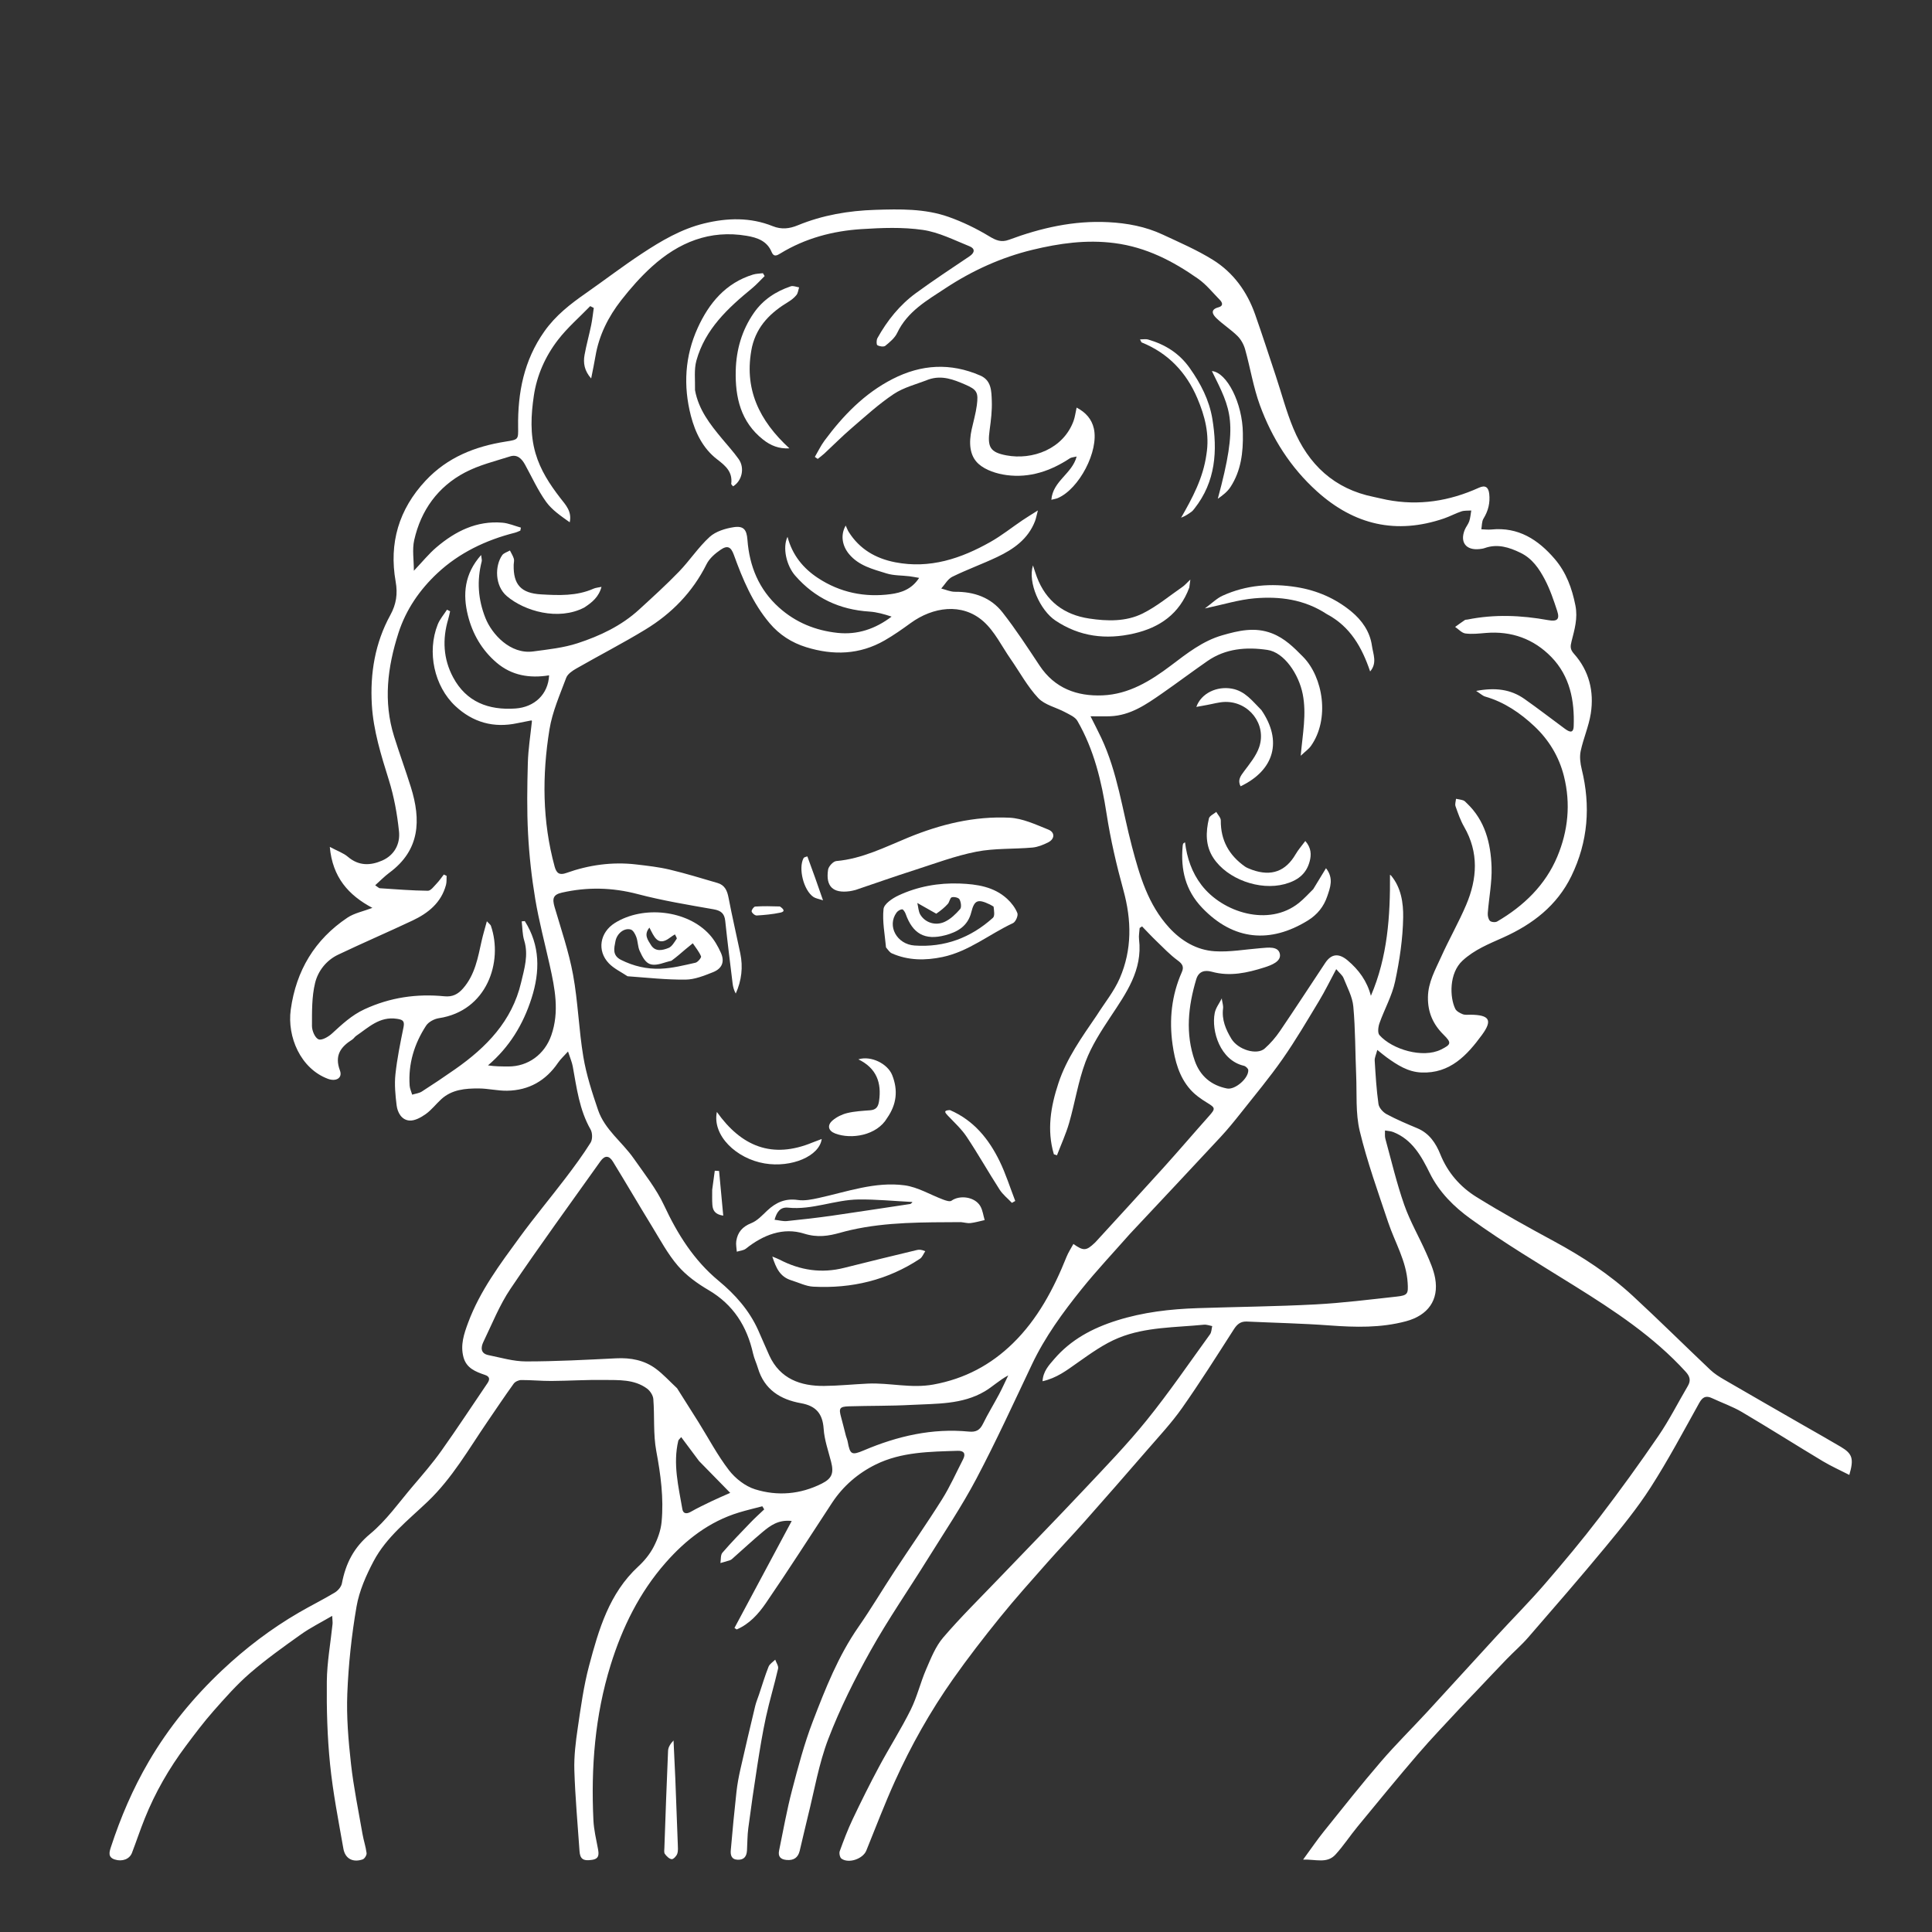 <svg width="1080" height="1080" viewBox="0 0 1080 1080" fill="none" xmlns="http://www.w3.org/2000/svg">
<rect x="0" y="0" width="1080" height="1080" fill="#333333" stroke="none"/>
<g clip-path="url(#clip0_2_2)">
<path d="M631.671 689.701C622.433 700.184 613.074 710.11 604.557 720.712C594.056 733.785 584.168 747.337 576.908 762.627C566.712 784.097 556.828 805.746 545.729 826.747C537.594 842.14 527.808 856.667 518.6 871.483C507.994 888.55 496.516 905.119 486.715 922.631C477.808 938.546 469.571 955.024 463.043 972.024C457.67 986.013 455.199 1001.12 451.514 1015.75C449.934 1022.02 448.579 1028.35 447.038 1034.63C446.11 1038.42 443.732 1040.09 439.708 1039.73C436.24 1039.42 434.844 1037.74 435.518 1034.47C437.831 1023.26 439.826 1011.96 442.719 1000.89C446.121 987.881 449.567 974.786 454.375 962.257C461.387 943.987 468.579 925.713 479.909 909.429C486.921 899.35 493.191 888.757 499.936 878.489C508.782 865.022 518.019 851.805 526.591 838.169C531.071 831.044 534.515 823.264 538.371 815.751C540.002 812.573 538.791 810.903 535.355 811.013C519.742 811.511 503.899 811.604 489.557 818.658C479.681 823.515 471.279 830.717 465.104 840.112C452.804 858.826 440.765 877.72 428.1 896.184C423.972 902.202 418.878 907.872 411.813 910.873C411.398 910.594 410.983 910.316 410.568 910.037C421.073 890.408 431.577 870.779 442.572 850.235C435.089 849.39 430.524 852.856 426.178 856.5C420.725 861.072 415.5 865.916 410.167 870.631C409.544 871.181 408.927 871.855 408.182 872.127C406.4 872.777 404.543 873.222 402.715 873.75C403.051 871.792 402.725 869.264 403.836 867.976C408.896 862.106 414.32 856.547 419.696 850.956C422.096 848.459 424.691 846.15 427.197 843.756C426.846 843.176 426.496 842.595 426.146 842.014C421.786 843.167 417.386 844.185 413.075 845.497C396.45 850.553 383.283 860.81 372.031 873.63C357.423 890.274 347.861 909.755 341.341 930.762C332.56 959.052 330.308 988.129 331.726 1017.55C331.981 1022.84 333.254 1028.08 334.225 1033.31C334.792 1036.37 335.141 1039.04 331.004 1039.66C326.023 1040.41 324.26 1039.24 323.955 1034.77C322.929 1019.72 321.531 1004.69 321.066 989.62C320.822 981.717 321.821 973.705 322.98 965.849C324.697 954.209 326.287 942.459 329.308 931.123C334.704 910.88 340.533 890.663 356.823 875.651C360.197 872.542 363.275 868.766 365.38 864.721C367.609 860.435 369.382 855.543 369.834 850.772C371.093 837.471 369.336 824.366 366.872 811.191C365.1 801.714 365.97 791.763 365.214 782.058C365.053 779.993 363.399 777.472 361.668 776.204C354.494 770.95 345.89 771.511 337.637 771.398C327.843 771.263 318.041 771.898 308.24 771.963C302.615 772.001 296.985 771.421 291.359 771.451C289.925 771.458 287.971 772.349 287.154 773.482C282.107 780.481 277.313 787.662 272.441 794.787C261.98 810.083 252.833 826.247 239.178 839.3C228.31 849.688 216.035 859.139 208.849 872.714C204.639 880.667 200.821 889.326 199.302 898.096C196.531 914.092 194.807 930.375 194.152 946.598C193.626 959.656 194.748 972.868 196.194 985.894C197.656 999.071 200.369 1012.11 202.635 1025.19C203.258 1028.79 204.475 1032.29 204.924 1035.9C205.062 1037 203.804 1039.05 202.754 1039.41C197.298 1041.29 192.946 1039.05 191.958 1033.43C189.203 1017.74 186.108 1002.07 184.511 986.255C182.959 970.901 182.525 955.369 182.693 939.927C182.809 929.208 184.787 918.509 185.897 907.797C185.995 906.852 185.824 905.878 185.699 903.274C179.308 907.025 173.46 909.918 168.211 913.654C158.492 920.571 148.736 927.533 139.73 935.326C132.366 941.699 125.839 949.103 119.374 956.432C113.895 962.642 108.9 969.297 103.931 975.935C94.523 988.503 86.735 1002.03 80.885 1016.62C78.35 1022.93 76.203 1029.41 73.766 1035.77C72.422 1039.27 68.332 1040.82 64.143 1039.47C60.181 1038.2 61.12 1035.22 62.015 1032.49C67.453 1015.86 74.278 999.911 83.143 984.735C94.315 965.613 108.155 948.772 124.186 933.66C137.274 921.322 151.536 910.471 167.106 901.423C173.718 897.581 180.594 894.189 187.145 890.251C188.905 889.193 190.757 887.045 191.125 885.122C193.246 874.026 197.735 865.059 206.93 857.439C216.006 849.917 223.015 839.87 230.761 830.785C236.24 824.357 241.792 817.941 246.678 811.07C255.531 798.622 263.905 785.833 272.497 773.199C273.951 771.062 273.771 769.491 271.145 768.601C265.854 766.807 260.701 764.824 259.069 758.629C257.275 751.817 259.347 745.673 261.724 739.287C268.321 721.566 279.511 706.689 290.467 691.689C298.68 680.443 307.625 669.733 316.07 658.652C320.997 652.188 325.836 645.623 330.149 638.749C331.28 636.948 331.225 633.296 330.138 631.393C323.862 620.403 322.376 608.182 320.167 596.106C319.736 593.746 318.723 591.492 317.528 587.793C315.093 590.504 313.293 592.102 311.983 594.033C305.124 604.144 295.616 609.537 283.459 609.719C278.189 609.797 272.905 608.477 267.625 608.451C260.12 608.415 252.595 609.016 246.632 614.499C243.691 617.204 241.203 620.491 237.987 622.779C235.367 624.643 231.893 626.58 228.932 626.39C224.535 626.109 222.22 621.986 221.714 617.885C221.007 612.152 220.44 606.245 221.046 600.544C221.991 591.663 223.811 582.86 225.593 574.091C226.331 570.46 224.791 569.959 221.791 569.509C212.188 568.067 205.991 574.364 199.076 579.076C198.262 579.63 197.731 580.609 196.904 581.131C190.416 585.23 186.895 590.015 190.024 598.409C191.602 602.642 187.827 604.742 183.343 603.079C168.045 597.404 160.426 579.596 162.535 564.352C165.544 542.599 175.923 525.224 194.209 512.987C198.037 510.425 202.958 509.495 208.169 507.51C194.763 500.395 185.871 490.377 184.36 473.424C188.586 475.681 191.974 476.82 194.496 478.972C200.559 484.147 207.101 483.925 213.662 481.044C220.509 478.038 223.764 471.73 223.045 464.787C222.044 455.116 220.278 445.356 217.386 436.088C213.066 422.245 208.71 408.412 207.86 393.934C206.833 376.444 209.637 359.408 218.191 343.833C221.521 337.77 222.387 331.979 221.171 325.098C217.38 303.636 222.902 284.725 237.955 268.64C250.13 255.628 265.571 249.542 282.653 246.849C289.911 245.704 289.72 245.746 289.63 238.629C289.386 219.504 292.855 201.476 304.272 185.297C310.605 176.322 318.798 169.977 327.529 163.883C338.014 156.563 348.176 148.761 358.852 141.736C369.681 134.609 380.88 127.992 393.707 124.882C406.605 121.756 419.446 121.396 431.959 126.425C436.85 128.39 441.285 127.875 445.956 125.952C459.796 120.254 474.325 117.784 489.207 117.309C503.033 116.868 516.977 116.564 530.205 121.225C538.107 124.009 545.803 127.751 552.972 132.088C556.767 134.385 559.755 135.617 563.965 134.053C581.872 127.399 600.205 123.208 619.518 124.192C630.1 124.731 640.318 126.635 649.905 131.107C659.375 135.525 669.057 139.705 677.905 145.185C689.393 152.298 697.119 162.977 701.619 175.753C705.642 187.174 709.364 198.701 713.185 210.192C716.431 219.954 719.03 229.981 722.971 239.45C731.395 259.69 745.849 273.342 767.948 277.785C770.385 278.275 772.793 278.915 775.233 279.386C793.139 282.846 810.245 280.127 826.721 272.649C830.32 271.015 832.071 272.352 832.49 276.074C833.052 281.066 831.947 285.566 829.286 289.888C828.283 291.516 828.44 293.858 828.068 295.874C829.934 295.927 831.82 296.186 833.662 295.999C848.747 294.476 859.825 301.639 869.094 312.457C875.507 319.943 878.753 328.788 880.672 338.492C882.088 345.652 880.159 351.993 878.508 358.512C877.797 361.315 877.636 362.975 879.865 365.472C888.32 374.942 891.171 386.484 889.269 398.812C888.17 405.942 885.115 412.751 883.61 419.846C882.932 423.043 883.387 426.71 884.185 429.953C889.266 450.591 887.722 470.583 878.411 489.727C870.39 506.217 856.79 516.656 840.355 524.046C832.391 527.627 824.28 530.797 817.539 537.024C809.98 544.008 810.368 557.503 813.499 563.93C814.173 565.312 816.103 566.327 817.677 566.95C818.993 567.47 820.634 567.208 822.132 567.228C832.523 567.367 834.524 570.192 828.452 578.48C820.13 589.84 810.606 600.238 794.509 599.53C786.976 599.198 781.027 595.284 775.195 591.1C773.65 589.992 772.21 588.737 769.92 586.91C769.248 589.535 768.368 591.239 768.468 592.883C768.965 600.996 769.441 609.132 770.576 617.168C770.873 619.272 773.122 621.753 775.134 622.837C780.661 625.815 786.486 628.266 792.288 630.696C798.976 633.497 802.649 639.048 805.147 645.258C809.291 655.564 816.298 663.518 825.413 669.166C839.527 677.911 854.087 685.968 868.697 693.874C884.549 702.451 899.555 712.226 912.783 724.448C927.446 737.997 941.622 752.071 956.121 765.799C958.371 767.93 961.096 769.635 963.794 771.204C978.585 779.805 993.436 788.304 1008.27 796.834C1015.18 800.812 1022.15 804.7 1029.01 808.778C1035.54 812.662 1036.42 815.427 1033.78 824.491C1028.7 821.883 1023.63 819.623 1018.9 816.788C1003.8 807.724 988.926 798.285 973.756 789.34C968.486 786.233 962.594 784.193 957.027 781.577C953.633 779.982 951.739 780.927 949.88 784.265C941.066 800.098 932.55 816.146 922.779 831.38C915.279 843.073 906.411 853.951 897.54 864.688C883.391 881.813 868.802 898.577 854.248 915.362C850.547 919.631 846.22 923.352 842.283 927.424C836.518 933.389 830.848 939.447 825.131 945.459C822.162 948.582 819.134 951.652 816.21 954.817C808.316 963.36 800.225 971.738 792.648 980.557C781.19 993.894 770.055 1007.51 758.878 1021.09C754.662 1026.21 751.017 1031.83 746.554 1036.71C741.807 1041.91 735.577 1039.3 728.452 1039.52C732.903 1033.45 736.317 1028.42 740.111 1023.7C750.601 1010.64 760.997 997.493 771.916 984.798C780.25 975.108 789.386 966.112 798.055 956.706C811.001 942.661 823.82 928.499 836.753 914.442C845.642 904.78 854.921 895.46 863.504 885.536C874.022 873.374 884.344 861.01 894.112 848.244C905.503 833.356 916.507 818.146 927.085 802.671C933.16 793.784 938.024 784.071 943.508 774.774C945.337 771.675 944.636 769.368 942.273 766.775C924.364 747.118 902.455 732.715 880.118 718.788C860.542 706.582 840.659 694.75 821.993 681.257C812.945 674.716 804.548 666.535 799.245 655.782C794.645 646.453 789.484 637.007 778.832 632.822C777.4 632.26 775.761 632.222 774.218 631.941C774.271 633.489 774.026 635.119 774.424 636.572C777.807 648.906 780.733 661.409 784.956 673.455C788.224 682.776 793.29 691.454 797.296 700.533C799.298 705.073 801.4 709.749 802.264 714.576C804.445 726.767 798.226 735.3 785.951 738.591C771.89 742.359 757.715 741.992 743.368 740.931C727.95 739.791 712.471 739.469 697.021 738.754C693.638 738.597 691.62 740.153 689.794 742.996C680.29 757.8 670.906 772.701 660.79 787.084C654.9 795.459 647.815 803.01 641.094 810.781C629.597 824.076 618.021 837.304 606.367 850.461C599.432 858.292 592.181 865.844 585.257 873.685C576.368 883.75 567.395 893.76 558.955 904.197C549.883 915.416 541.029 926.848 532.724 938.641C520.06 956.625 509.276 975.78 500.217 995.82C494.474 1008.52 489.507 1021.58 484.263 1034.51C482.408 1039.08 474.508 1041.9 470.409 1039.01C469.5 1038.37 468.991 1036 469.417 1034.82C471.624 1028.75 473.926 1022.68 476.698 1016.85C481.387 1006.98 486.256 997.191 491.415 987.564C497.14 976.882 503.695 966.628 509.082 955.787C512.666 948.576 514.524 940.529 517.738 933.108C520.402 926.958 522.982 920.376 527.246 915.396C536.961 904.05 547.661 893.544 558.008 882.742C573.879 866.175 589.923 849.773 605.64 833.062C617.68 820.261 629.959 807.601 640.985 793.952C653.479 778.485 664.726 762.007 676.404 745.889C677.274 744.688 677.251 742.841 677.643 741.294C676.094 741.014 674.507 740.361 673 740.513C657 742.12 640.535 741.723 625.424 747.834C617.115 751.194 609.558 756.686 602.145 761.903C596.296 766.02 590.732 770.333 582.79 772.117C583.084 766.561 586.371 763.152 589.239 759.805C598.587 748.896 610.614 742.472 624.282 738.159C639.067 733.494 654.126 731.776 669.434 731.263C691.372 730.527 713.336 730.338 735.25 729.181C750.478 728.377 765.654 726.456 780.827 724.795C787.024 724.116 787.245 723.147 786.896 717.199C786.173 704.876 779.74 694.485 775.968 683.193C770.335 666.332 764.27 649.534 760.111 632.293C757.695 622.277 758.553 611.453 758.106 600.986C757.56 588.201 757.68 575.364 756.513 562.641C756.014 557.202 753.116 551.944 751.035 546.713C750.426 545.183 748.876 544.028 746.961 541.757C743.465 548.271 740.667 554.055 737.359 559.531C730.759 570.455 724.299 581.503 716.997 591.952C709.692 602.405 701.482 612.23 693.563 622.247C689.963 626.8 686.288 631.317 682.34 635.565C665.598 653.583 648.74 671.494 631.671 689.701ZM777.569 489.375C783.263 496.153 784.503 504.786 784.382 512.745C784.2 524.764 782.374 536.901 779.858 548.691C778.148 556.701 773.907 564.15 771.139 571.97C770.42 574.001 769.996 577.355 771.114 578.619C778.283 586.724 795.427 591.718 805.514 586.715C811.271 583.86 811.559 582.96 806.906 578.345C801.087 572.573 798.11 565.9 798.225 557.443C798.341 549.001 802.375 542.115 805.601 534.915C810.006 525.08 815.424 515.688 819.623 505.774C825.783 491.229 826.748 476.579 818.466 462.204C816.405 458.629 815.034 454.625 813.65 450.711C813.223 449.503 813.803 447.939 813.922 446.538C815.292 446.819 816.706 446.975 818.016 447.432C818.746 447.687 819.332 448.411 819.932 448.978C830.185 458.667 833.339 471.365 833.793 484.643C834.085 493.193 832.332 501.804 831.677 510.402C831.566 511.861 831.95 513.805 832.887 514.756C833.633 515.514 835.921 515.704 836.924 515.119C851.805 506.431 863.909 494.736 870.567 478.79C876.535 464.498 878.136 449.409 874.253 433.897C871.476 422.802 865.707 413.492 857.732 405.986C849.935 398.647 840.928 392.459 830.264 389.401C828.829 388.989 827.62 387.786 825.171 386.226C835.75 384.238 844.392 385.253 852.119 390.673C859.722 396.007 867.062 401.714 874.551 407.211C876.666 408.763 879.519 410.642 879.698 406.013C880.252 391.662 877.589 377.968 867.243 367.307C857.373 357.138 844.927 352.645 830.605 353.829C826.802 354.144 822.913 354.603 819.18 354.113C817.139 353.845 815.34 351.731 813.431 350.45C815.229 349.164 817.007 347.848 818.842 346.617C819.22 346.363 819.813 346.439 820.303 346.34C835.344 343.29 850.369 343.931 865.363 346.644C870.434 347.562 872.035 346.284 870.476 341.518C868.518 335.531 866.484 329.469 863.562 323.925C860.404 317.935 856.581 312.232 850.017 309.041C843.564 305.904 837.116 303.846 829.962 306.372C829.033 306.7 828.017 306.831 827.028 306.937C819.527 307.738 815.981 303.151 818.789 296.199C819.469 294.514 820.757 293.058 821.326 291.35C821.96 289.448 822.092 287.379 822.443 285.382C820.604 285.52 818.65 285.309 816.952 285.87C813.647 286.961 810.55 288.672 807.256 289.801C780.559 298.943 757.014 293.464 736.177 274.663C721.379 261.31 711.036 244.963 704.286 226.495C700.607 216.428 698.931 205.642 696.025 195.272C695.271 192.582 693.736 189.782 691.768 187.832C688.137 184.237 683.718 181.443 680.023 177.902C677.913 175.88 676.24 173.08 681.16 171.779C683.878 171.059 683.467 169.24 681.908 167.657C677.938 163.624 674.324 159.04 669.757 155.832C655.658 145.93 640.762 138.2 623.056 135.9C607.269 133.848 592.12 136.033 577.165 139.648C559.797 143.845 543.518 151.244 528.528 161.113C518.179 167.926 507.236 174.101 501.53 186.118C500.185 188.95 497.418 191.254 494.897 193.3C494.008 194.021 491.646 193.675 490.461 192.969C489.863 192.614 489.895 190.088 490.491 189.015C495.965 179.172 502.945 170.468 512.051 163.812C521.827 156.664 531.962 150.003 542.01 143.233C545.032 141.196 545.074 138.92 541.992 137.683C533.4 134.233 524.819 129.818 515.837 128.516C504.629 126.89 492.985 127.347 481.603 128.072C465.543 129.095 450.161 133.173 436.216 141.682C434.523 142.716 432.583 143.91 431.361 140.917C428.818 134.692 423.304 132.818 417.422 131.82C396.772 128.318 379.389 135.499 364.396 149.064C358.144 154.721 352.473 161.154 347.278 167.811C340.074 177.042 334.83 187.383 332.865 199.141C332.209 203.068 331.36 206.963 330.463 211.569C326.61 207.22 325.956 202.862 326.777 198.345C327.785 192.806 329.318 187.365 330.456 181.847C331.117 178.646 331.448 175.377 331.928 172.138C331.265 171.8 330.602 171.462 329.939 171.123C323.889 177.364 317.217 183.125 311.939 189.962C304.878 199.109 300.113 209.751 298.415 221.24C296.843 231.874 296.252 242.626 299.335 253.305C302.08 262.808 307.289 270.728 313.229 278.416C316.124 282.162 319.82 285.834 318.477 291.958C313.662 288.515 308.593 285.141 305.271 280.512C300.663 274.092 297.356 266.736 293.517 259.767C291.688 256.447 289.182 253.848 285.159 255.128C276.647 257.837 267.754 259.985 259.938 264.107C244.771 272.104 235.291 285.25 231.536 301.962C230.362 307.187 231.353 312.899 231.353 319.057C236.004 314.176 239.643 309.635 243.996 305.933C254.545 296.961 266.46 290.981 280.811 292.181C284.322 292.475 287.732 293.988 291.188 294.941C291.082 295.502 290.976 296.063 290.87 296.624C289.851 297.021 288.86 297.534 287.806 297.8C271.586 301.901 256.672 309.043 244.535 320.385C234.728 329.551 226.964 340.657 222.724 353.881C216.599 372.98 214.199 392.152 220.306 411.681C223.279 421.189 226.719 430.55 229.69 440.058C235.412 458.376 234.83 475.178 217.686 487.838C214.96 489.85 212.58 492.33 209.729 494.872C211.266 495.873 211.783 496.494 212.339 496.53C221.282 497.112 230.227 497.847 239.177 497.94C240.827 497.957 242.623 495.422 244.133 493.854C245.6 492.331 246.786 490.538 248.095 488.864C248.616 489.11 249.137 489.356 249.657 489.602C249.562 491.278 249.746 493.029 249.325 494.619C246.676 504.598 239.389 510.44 230.605 514.585C216.804 521.096 202.775 527.123 188.999 533.684C182.373 536.84 177.758 542.82 176.133 549.499C174.254 557.221 174.408 565.518 174.397 573.566C174.393 576.174 176.068 580.146 178.044 580.99C179.812 581.745 183.552 579.599 185.547 577.775C191.183 572.623 196.534 567.52 203.754 564.18C218.11 557.541 232.958 555.405 248.451 556.931C252.981 557.378 256.009 555.771 258.837 552.545C265.54 544.896 267.146 535.341 269.246 525.928C270.001 522.548 271.02 519.227 272.156 514.994C273.584 516.549 274.223 516.944 274.412 517.493C281.339 537.647 272.235 565.121 245.345 569.17C242.759 569.56 239.552 571.259 238.182 573.36C231.589 583.477 228.15 594.663 228.996 606.888C229.114 608.591 229.921 610.247 230.409 611.926C232.23 611.358 234.282 611.151 235.832 610.159C242.123 606.136 248.322 601.96 254.442 597.68C271.885 585.482 286.223 570.822 291.289 549.264C293.097 541.571 295.542 533.881 293.03 525.717C291.99 522.337 292.068 518.614 291.637 515.046C292.212 514.995 292.787 514.945 293.362 514.894C301.969 528.531 301.926 543.031 297.132 558.039C292.464 572.653 284.802 585.334 272.79 595.552C276.805 596.168 280.422 596.143 284.037 596.172C295.206 596.265 304.456 589.377 308.155 578.825C312.812 565.541 310.19 552.55 307.285 539.505C304.545 527.206 301.283 514.995 299.21 502.585C297.186 490.472 295.827 478.186 295.182 465.923C294.493 452.832 294.704 439.672 295.061 426.557C295.272 418.787 296.526 411.046 297.358 403.084L297.168 402.743C297.168 402.743 296.772 402.756 296.007 402.915C293.721 403.366 291.429 403.786 289.151 404.273C275.965 407.096 264.333 403.828 254.584 394.72C242.681 383.599 238.606 364.437 244.686 349.099C245.866 346.12 248.118 343.566 249.876 340.816C250.456 341.113 251.035 341.409 251.615 341.705C251.262 343.191 250.981 344.698 250.545 346.16C247.214 357.343 247.791 368.36 253.284 378.617C260.667 392.404 273.07 397.083 288.079 396.061C298.86 395.328 306.448 388.048 306.95 377.518C296.164 379.27 286.093 377.677 277.578 370.415C269.35 363.398 264.125 354.316 261.561 344.018C258.624 332.226 259.542 320.855 268.955 310.245C269.164 312.27 269.467 313.089 269.288 313.784C266.511 324.587 267.201 335.028 271.366 345.485C274.976 354.55 285.286 365.861 298.005 364.164C306.381 363.046 314.964 362.155 322.926 359.551C335.406 355.468 347.358 349.824 357.234 340.781C364.817 333.837 372.446 326.913 379.584 319.526C385.564 313.339 390.357 305.94 396.671 300.166C400.042 297.083 405.385 295.436 410.081 294.709C415.694 293.84 417.394 296.056 417.822 301.736C418.937 316.562 424.213 329.464 435.438 339.575C444.769 347.979 455.899 352.476 468.227 353.786C479.347 354.968 489.34 351.569 498.404 344.691C494.252 343.31 490.128 342.145 485.946 341.875C469.348 340.807 455.48 334.354 444.51 321.772C439.58 316.118 437.33 306.098 440.235 300.079C442.921 310.392 449.099 317.763 457.277 323.138C469.54 331.197 483.302 334.067 497.835 332.137C503.835 331.34 509.654 329.427 513.798 323.039C511.49 322.65 509.938 322.326 508.37 322.137C504.081 321.619 499.583 321.803 495.534 320.537C488.007 318.184 480.087 316.293 474.63 309.736C470.896 305.25 469.643 299.222 472.748 293.789C473.448 295.282 473.832 296.385 474.438 297.347C480.491 306.956 489.452 312.172 500.382 314.307C519.786 318.099 537.224 312.253 553.759 302.89C559.955 299.382 565.581 294.873 571.5 290.868C573.887 289.253 576.361 287.766 580.186 285.338C579.394 288.336 579.136 289.862 578.593 291.279C574.738 301.329 566.595 307.024 557.42 311.373C549.168 315.286 540.53 318.394 532.338 322.419C529.813 323.66 528.194 326.747 526.161 328.989C528.73 329.628 531.304 330.831 533.868 330.809C544.49 330.716 553.861 333.981 560.392 342.308C567.848 351.814 574.454 362.007 581.15 372.087C589.592 384.793 602.047 389.31 616.362 388.713C631.039 388.1 643.151 380.659 654.602 371.998C663.475 365.287 672.322 358.275 683.227 355.139C692.304 352.528 701.454 350.332 711.031 354.042C718.19 356.815 723.262 361.922 728.398 367.13C739.685 378.576 743.434 402.012 732.825 416.988C731.581 418.745 729.684 420.04 727.107 422.479C728.207 409.978 730.44 399.181 728.222 387.979C726.034 376.928 717.931 364.696 708.504 363.306C696.825 361.583 685.163 362.449 674.965 369.527C666.377 375.489 658.017 381.778 649.431 387.743C640.688 393.817 631.896 399.937 620.674 400.387C617.277 400.523 613.87 400.408 609.608 400.408C611.831 404.86 613.808 408.628 615.618 412.474C624.706 431.789 627.407 452.929 632.786 473.294C637.104 489.642 641.804 505.694 653.535 518.528C660.361 525.996 668.965 531.104 678.984 531.755C687.475 532.307 696.107 530.702 704.674 530.03C708.819 529.704 714.585 528.778 715.459 533.289C716.266 537.452 710.783 539.532 706.796 540.797C697.21 543.84 687.532 546.001 677.415 543.212C673.437 542.115 670.045 542.949 668.699 547.454C664.186 562.561 662.539 577.793 667.893 593.014C670.868 601.47 677.047 606.745 685.934 608.477C690.428 609.353 698.093 602.692 697.784 598.158C697.724 597.287 696.316 596.005 695.33 595.777C682.122 592.719 677.047 576.383 679.043 566.25C679.61 563.374 681.671 560.793 683.025 558.05C683.025 558.05 683 558.033 683.049 558.805C683.288 560.445 683.899 562.132 683.699 563.717C682.899 570.062 685.219 575.498 688.352 580.684C692.057 586.816 702.593 590.023 706.989 586.121C710.189 583.281 713.08 579.934 715.49 576.392C724.074 563.777 732.372 550.969 740.821 538.263C744.28 533.062 748.46 532.758 753.342 536.878C759.585 542.146 764.178 548.408 766.338 556.668C775.691 534.88 777.182 512.062 777.011 489.005C777.011 489.005 776.985 489.023 777.569 489.375ZM613.103 567.575C617.451 560.692 622.753 554.223 625.952 546.842C632.868 530.887 632.61 514.403 627.988 497.606C624.125 483.568 620.807 469.292 618.586 454.914C615.769 436.674 611.546 419.039 602.268 402.974C600.984 400.752 597.85 399.446 595.362 398.107C590.352 395.412 584.018 394.092 580.37 390.2C574.343 383.771 570.045 375.729 564.953 368.412C559.963 361.239 556 352.86 549.616 347.256C537.687 336.785 521.416 339.313 509.052 348.3C504.353 351.716 499.574 355.083 494.546 357.975C480.569 366.017 465.806 366.464 450.675 361.78C442.581 359.274 435.712 354.87 430.217 348.359C420.722 337.107 415.164 323.8 410.233 310.169C408.639 305.763 406.744 304.649 402.866 307.288C399.791 309.38 396.582 312.142 394.972 315.374C387.173 331.027 375.463 342.977 360.769 351.921C348.149 359.603 334.976 366.371 322.148 373.719C319.954 374.975 317.308 376.756 316.508 378.904C312.979 388.387 308.753 397.883 307.155 407.759C303.008 433.385 303.122 459.078 310.045 484.418C311.062 488.141 312.738 489.367 316.519 488.017C329.199 483.493 342.265 481.664 355.684 483.236C361.939 483.97 368.247 484.669 374.357 486.12C383.36 488.258 392.222 491.007 401.116 493.592C405.136 494.76 406.502 497.843 407.254 501.779C409.241 512.19 411.655 522.519 413.819 532.897C415.431 540.626 414.566 548.107 411.29 555.396C410.267 553.551 409.771 551.697 409.54 549.811C408.114 538.155 406.647 526.503 405.415 514.826C404.972 510.623 403.06 509.033 398.859 508.297C384.664 505.811 370.388 503.459 356.472 499.801C342.264 496.067 328.312 495.767 314.15 498.976C309.28 500.08 308.594 502.182 310.016 507.03C313.703 519.595 317.994 532.083 320.348 544.913C323.127 560.061 323.547 575.633 326.099 590.836C327.788 600.894 331.007 610.769 334.307 620.465C338.061 631.492 347.84 638.393 354.269 647.616C360.236 656.175 366.886 664.513 371.256 673.872C378.769 689.965 387.918 704.542 401.658 715.924C410.965 723.633 418.812 732.434 423.816 743.546C425.932 748.246 427.9 753.013 430.041 757.701C436.058 770.874 447.645 774.868 460.701 774.744C468.836 774.666 476.961 773.824 485.096 773.444C497.304 772.874 509.186 776.255 521.796 773.959C539.349 770.763 553.914 762.919 566.182 750.953C580.039 737.436 589.039 720.469 596.209 702.561C597.198 700.09 598.715 697.83 600.037 695.38C605.656 699.388 607.231 699.237 611.821 694.902C612.063 694.673 612.307 694.445 612.532 694.199C625.187 680.356 637.907 666.571 650.47 652.645C659.03 643.158 667.326 633.433 675.829 623.894C679.579 619.686 679.427 619.263 674.757 616.418C671.389 614.367 668.017 611.99 665.423 609.068C659.124 601.975 656.765 592.996 655.473 583.923C653.496 570.036 654.9 556.411 660.644 543.428C661.949 540.48 661.016 538.841 658.332 536.88C654.001 533.714 650.258 529.729 646.363 525.989C643.628 523.364 641.052 520.571 638.406 517.854C637.961 518.154 637.517 518.455 637.073 518.756C636.942 520.872 636.483 523.029 636.732 525.1C638.796 542.324 629.53 555.204 620.745 568.477C615.467 576.453 610.124 584.705 606.807 593.579C602.711 604.538 600.926 616.341 597.678 627.645C595.897 633.843 593.159 639.766 590.853 645.812C590.274 645.623 589.695 645.433 589.116 645.243C585.108 631.693 587.357 618.493 591.703 605.398C596.278 591.615 604.639 579.985 613.103 567.575ZM378.485 776.032C382.473 782.342 386.489 788.634 390.444 794.965C396.072 803.975 401.047 813.482 407.498 821.855C411.068 826.488 416.587 830.808 422.085 832.526C434.602 836.437 447.352 835.371 459.341 829.362C465.061 826.495 466.215 823.507 464.589 817.154C463.026 811.048 460.842 804.943 460.429 798.738C459.857 790.152 456.079 785.879 447.693 784.388C436.209 782.347 427.224 776.74 423.668 764.726C422.866 762.016 421.595 759.426 420.981 756.682C417.56 741.386 409.953 729.29 396.064 721.149C389.826 717.492 383.634 713.032 378.964 707.608C373.273 700.999 369.07 693.075 364.468 685.569C357.099 673.554 350.004 661.372 342.634 649.358C340.433 645.771 338.02 645.809 335.626 649.177C318.8 672.854 301.643 696.31 285.403 720.384C279.218 729.553 275.063 740.112 270.208 750.146C268.728 753.206 268.568 756.613 273.008 757.514C279.983 758.93 287.023 761.043 294.036 761.045C310.825 761.048 327.62 760.136 344.399 759.305C352.514 758.902 360.088 760.297 366.607 765.121C370.715 768.161 374.203 772.039 378.485 776.032ZM472.876 802.664C473.217 803.774 473.672 804.863 473.881 805.997C475.204 813.176 476.118 813.631 482.944 810.737C501.713 802.777 521.138 798.269 541.653 800.271C545.596 800.655 547.752 799.456 549.471 795.953C552.242 790.309 555.551 784.932 558.504 779.373C560.331 775.933 561.92 772.367 563.616 768.858C558.57 771.534 554.856 775.189 550.502 777.759C537.81 785.251 523.405 784.594 509.41 785.35C497.824 785.976 486.197 785.784 474.593 786.138C469.31 786.299 468.8 787.259 470.179 792.213C471.069 795.411 471.828 798.645 472.876 802.664ZM390.775 816.73C387.51 812.355 384.245 807.979 380.781 803.339C379.748 804.605 379.271 804.931 379.172 805.348C376.084 818.341 379.28 830.992 381.452 843.671C381.866 846.089 383.711 846.482 386.058 845.151C389.949 842.945 393.999 841.008 398.038 839.073C401.378 837.472 404.797 836.038 408.195 834.524C402.182 828.398 396.716 822.829 390.775 816.73Z" fill="white"/>
<path d="M424.339 947.129C426.149 941.717 427.667 936.608 429.635 931.678C430.255 930.126 432.08 929.055 433.354 927.764C433.93 929.448 435.291 931.312 434.954 932.787C432.886 941.828 430.159 950.722 428.188 959.782C426.228 968.794 424.76 977.922 423.329 987.038C421.503 998.665 419.836 1010.32 418.298 1021.99C417.757 1026.09 417.811 1030.28 417.569 1034.42C417.376 1037.73 415.923 1039.78 412.289 1039.6C408.778 1039.43 408.289 1036.86 408.511 1034.29C409.452 1023.41 410.492 1012.53 411.687 1001.67C412.157 997.404 412.959 993.153 413.906 988.96C416.568 977.168 419.354 965.404 422.166 953.647C422.667 951.554 423.527 949.547 424.339 947.129Z" fill="white"/>
<path d="M377.497 994.05C377.966 1006.65 378.455 1018.76 378.89 1030.87C378.955 1032.7 379.163 1034.67 378.575 1036.31C378.117 1037.59 376.415 1039.4 375.461 1039.29C374.074 1039.13 372.608 1037.64 371.672 1036.36C371.097 1035.56 371.353 1034.1 371.395 1032.94C372.038 1014.85 372.65 996.758 373.455 978.675C373.543 976.686 374.776 974.747 376.512 972.936C376.841 979.81 377.169 986.685 377.497 994.05Z" fill="white"/>
<path d="M519.018 212.15C512.256 214.819 505.246 216.511 499.61 220.265C491.231 225.846 483.714 232.757 476.041 239.347C470.779 243.867 465.891 248.821 460.801 253.544C459.644 254.618 458.346 255.542 457.113 256.535C456.576 256.162 456.04 255.788 455.504 255.415C457.288 252.373 458.812 249.139 460.899 246.322C471.281 232.309 483.161 219.955 498.971 211.858C515.066 203.614 531.334 202.711 547.971 209.925C554.269 212.656 554.198 218.649 554.414 223.977C554.635 229.421 553.957 234.948 553.211 240.375C551.913 249.811 553.361 252.803 562.524 254.546C577.12 257.323 594.406 251.025 600.148 235.244C600.922 233.116 601.18 230.799 601.84 227.842C607.036 230.573 610.278 234.341 611.46 239.517C614.346 252.151 603.265 273.318 591.291 278.441C590.431 278.809 589.466 278.932 587.717 279.384C588.516 268.853 599.378 264.828 601.851 255.196C600.109 255.634 598.914 255.638 598.08 256.19C587.335 263.302 575.572 267.292 562.725 265.585C557.218 264.854 550.944 262.877 546.981 259.295C541.747 254.565 541.635 247.114 543.147 240.138C544.126 235.622 545.453 231.154 546.052 226.59C546.999 219.389 546.162 217.823 539.583 214.99C533.182 212.232 526.616 209.542 519.018 212.15Z" fill="white"/>
<path d="M734.103 497.055C736.501 493.143 738.693 489.53 741.242 485.329C745.692 491.007 743.57 496.189 741.948 501.012C740.014 506.761 736.446 511.274 730.985 514.633C710.146 527.448 689.583 525.839 672.038 507.502C662.624 497.664 659.957 486.111 661.098 473.134C661.141 472.641 661.194 472.129 661.367 471.674C661.459 471.433 661.821 471.295 662.432 470.825C663.517 479.697 666.302 487.768 671.623 494.721C683.4 510.109 709.205 518.281 726.083 504.746C728.871 502.511 731.301 499.829 734.103 497.055Z" fill="white"/>
<path d="M388.519 218.115C390.542 229.108 396.942 237.17 403.532 245.128C406.695 248.948 410.07 252.619 412.93 256.653C416.41 261.56 414.831 268.778 409.794 271.868C409.443 271.396 408.713 270.86 408.767 270.421C409.576 263.843 405.75 260.506 400.908 256.797C393.049 250.778 388.683 242.005 386.216 232.476C381.864 215.675 382.854 199.038 390.029 183.287C396.313 169.493 405.643 158.179 420.969 153.484C422.718 152.949 424.636 152.967 426.476 152.728C426.796 153.261 427.115 153.793 427.434 154.326C425.086 156.624 422.893 159.114 420.362 161.19C406.876 172.248 394.174 184.022 389.308 201.517C387.894 206.603 388.643 212.29 388.519 218.115Z" fill="white"/>
<path d="M420.394 193.86C415.508 217.235 424.465 235.202 441.282 250.627C435.415 250.97 430.806 249.066 426.639 245.789C414.048 235.883 410.922 222.117 411.283 207.159C411.564 195.526 414.693 184.603 421.409 174.926C426.527 167.551 433.698 162.875 442.07 160.041C443.397 159.592 445.152 160.409 446.708 160.641C446.243 162.083 446.11 163.788 445.23 164.903C444.029 166.425 442.388 167.713 440.71 168.728C431.027 174.586 423.227 181.929 420.394 193.86Z" fill="white"/>
<path d="M664.823 328.45C659.341 343.183 648.293 350.807 633.839 354.129C618.258 357.711 603.518 355.946 589.964 346.866C581.381 341.115 574.432 325.614 577.438 316.064C578.32 318.7 578.894 320.618 579.596 322.487C584.696 336.063 594.744 343.633 608.82 345.76C618.956 347.292 629.435 347.564 638.723 342.955C646.648 339.022 653.628 333.174 660.973 328.096C662.301 327.179 663.374 325.892 665.414 323.978C665.146 326.105 665.018 327.118 664.823 328.45Z" fill="white"/>
<path d="M741.656 343.268C729.105 335.019 715.315 333.264 701.273 334.47C692.491 335.224 683.878 337.938 673.526 340.123C677.532 337.185 680.192 334.47 683.419 333.002C696.644 326.986 710.554 325.918 724.805 328.207C736.207 330.038 746.544 334.523 755.379 341.818C761.309 346.714 765.818 353.057 766.924 360.988C767.575 365.65 769.991 370.601 765.917 375.351C761.358 361.94 754.874 350.254 741.656 343.268Z" fill="white"/>
<path d="M699.952 486.245C710.775 490.074 718.739 487.051 724.307 477.449C725.694 475.057 727.577 472.952 729.671 470.123C733.018 473.982 733.139 477.709 732.083 481.621C730.135 488.838 725.044 492.375 718.029 494.246C704.162 497.944 686.093 491.489 678.289 479.617C673.733 472.686 674.023 465.098 675.798 457.52C676.14 456.059 678.477 455.065 679.893 453.856C680.784 455.464 682.456 457.079 682.439 458.678C682.325 469.787 687.099 478.181 696.001 484.444C697.063 485.192 698.374 485.584 699.952 486.245Z" fill="white"/>
<path d="M326.556 339.639C312.087 347.127 293.175 341.636 283.315 333.224C276.508 327.417 276.608 316.258 280.71 310.381C281.599 309.107 283.577 308.593 285.053 307.729C285.807 309.255 286.758 310.721 287.244 312.328C287.561 313.379 287.176 314.632 287.15 315.796C286.905 326.806 291.266 331.606 302.437 332.257C312.396 332.838 322.369 333.26 331.837 329.052C332.981 328.544 334.32 328.475 336.245 328.055C334.708 333.748 330.986 336.757 326.556 339.639Z" fill="white"/>
<path d="M674.393 254.086C676.248 242.767 673.514 232.513 669.337 222.667C663.186 208.168 653.03 197.412 638.205 191.423C637.977 191.331 637.893 190.885 637.271 189.73C639.083 189.73 640.518 189.418 641.758 189.779C651.255 192.544 659.143 197.373 665.066 205.75C671.219 214.451 675.968 223.641 677.701 234.088C680.669 251.971 679.589 269.224 667.742 284.245C667.23 284.895 666.711 285.587 666.055 286.068C664.336 287.33 662.539 288.485 660.242 289.406C666.562 278.368 672.554 267.264 674.393 254.086Z" fill="white"/>
<path d="M705.125 396.931C716.957 414.124 712.414 430.529 693.489 439.548C691.72 436.136 693.44 433.838 695.442 431.151C698.649 426.846 702.313 422.45 703.944 417.488C708.09 404.869 698.208 392.169 684.929 392.38C681.503 392.435 678.091 393.488 674.675 394.091C672.831 394.417 670.99 394.762 668.756 395.17C671.511 387.44 680.306 383.46 688.628 384.96C696.052 386.299 700.09 391.909 705.125 396.931Z" fill="white"/>
<path d="M694.765 242.11C695 253.044 693.711 263.205 687.882 272.184C686.142 274.864 683.468 276.938 680.752 278.809C692.468 235.7 688.235 229.309 677.454 207.419C685.864 208.178 694.607 225.458 694.765 242.11Z" fill="white"/>
<path d="M683.036 558.063C683.047 558.077 683.043 557.948 683.022 557.991C683 558.033 683.025 558.05 683.036 558.063Z" fill="white"/>
<path d="M777.02 488.992C777.03 488.979 776.959 488.995 776.972 489.009C776.985 489.023 777.011 489.005 777.02 488.992Z" fill="white"/>
<path d="M252.496 338.506C252.502 338.528 252.49 338.484 252.496 338.506V338.506Z" fill="white"/>
<path d="M478.255 497.491C476.93 497.816 475.961 498.059 474.977 498.193C465.661 499.456 461.481 495.521 462.904 486.156C463.187 484.293 465.774 481.489 467.494 481.338C481.928 480.071 494.592 473.593 507.614 468.238C525.817 460.753 544.687 456.142 564.337 457.103C571.67 457.462 578.99 460.924 586.009 463.737C589.838 465.272 589.652 469.001 585.974 470.863C583.218 472.259 580.141 473.522 577.113 473.791C566.683 474.716 556.002 474.104 545.812 476.1C534.025 478.408 522.616 482.727 511.118 486.411C500.229 489.9 489.439 493.697 478.255 497.491Z" fill="white"/>
<path d="M537.138 683.178C516.278 683.315 495.803 683.013 475.68 687.575C473.735 688.016 471.799 688.507 469.88 689.049C463.124 690.955 456.989 691.954 449.458 689.594C437.783 685.935 426.612 690.308 416.982 697.994C415.665 699.045 413.599 699.159 411.88 699.706C411.758 697.727 411.291 695.696 411.582 693.779C412.333 688.829 415.023 685.705 419.972 683.745C423.343 682.41 426.118 679.336 428.875 676.738C433.745 672.15 439.019 669.776 446.009 670.804C449.78 671.358 453.889 670.499 457.711 669.662C473.563 666.192 489.235 660.401 505.674 662.603C513.11 663.599 520.088 667.916 527.319 670.604C528.755 671.138 530.942 671.874 531.854 671.221C536.58 667.836 544.997 669.037 548.007 674.244C549.334 676.541 549.655 679.419 550.433 682.034C547.79 682.618 545.17 683.396 542.495 683.714C540.893 683.905 539.204 683.378 537.138 683.178ZM508.968 673.019C509.335 672.711 509.701 672.403 510.068 672.095C509.919 672.025 509.773 671.9 509.621 671.892C499.729 671.387 489.831 670.401 479.945 670.515C466.705 670.669 454.058 676.477 440.558 675.089C436.417 674.663 434.26 677.16 432.992 681.86C435.554 682.152 437.774 682.795 439.908 682.579C448.489 681.711 457.064 680.728 465.602 679.508C479.869 677.469 494.105 675.215 508.968 673.019Z" fill="white"/>
<path d="M495.286 529.622C494.607 522.2 493.165 515.05 493.901 508.132C494.201 505.313 498.837 502.169 502.172 500.604C513 495.52 524.743 493.448 536.574 493.903C545.954 494.263 555.595 495.614 563.015 502.467C565.393 504.662 567.557 507.471 568.72 510.431C569.269 511.829 567.741 515.346 566.28 516.028C553.066 522.194 541.519 531.898 526.87 534.975C517.284 536.988 507.735 536.982 498.572 532.941C497.323 532.391 496.448 530.993 495.286 529.622ZM555.413 506.796C554.692 506.382 553.994 505.917 553.245 505.561C546.661 502.431 544.669 503.07 542.956 509.939C541.012 517.738 535.218 520.995 528.444 522.791C516.939 525.842 510.201 521.959 506.247 510.82C505.892 509.82 504.893 508.271 504.281 508.312C503.185 508.384 501.827 509.236 501.152 510.174C495.78 517.634 501.298 527.865 511.255 528.554C528.03 529.715 542.648 524.248 555.049 513.061C556.19 512.032 555.697 509.193 555.413 506.796ZM523.381 510.766C520.156 508.94 516.932 507.115 512.793 504.772C513.359 507.104 513.398 509.559 514.503 511.358C517.225 515.787 522.958 517.678 528.095 515.3C531.392 513.774 534.28 510.968 536.712 508.178C537.605 507.153 537.176 504.244 536.359 502.729C535.844 501.775 533.288 501.192 532.025 501.603C531.018 501.93 530.8 504.208 529.844 505.273C528.096 507.221 526.061 508.912 523.381 510.766Z" fill="white"/>
<path d="M350.789 545.731C347.07 543.265 343.162 541.427 340.364 538.52C333.56 531.451 335.336 521.22 343.674 515.977C359.462 506.05 384.197 508.649 396.7 522.517C399.314 525.417 401.36 529.005 402.971 532.589C405.208 537.566 403.704 541.439 398.522 543.48C393.622 545.41 388.375 547.556 383.259 547.612C372.549 547.728 361.824 546.531 350.789 545.731ZM375.309 537.081C374.342 537.33 373.357 537.525 372.41 537.837C363.741 540.696 361.22 539.741 357.557 531.503C356.51 529.149 356.61 526.305 355.715 523.856C355.121 522.228 353.954 520.012 352.59 519.615C348.998 518.57 344.875 521.688 344.025 526.218C343.325 529.943 342.133 534.049 347.129 536.565C354.156 540.104 361.642 541.81 369.278 541.518C375.82 541.268 382.339 539.606 388.777 538.164C390.09 537.87 392.173 535.288 391.886 534.598C390.798 531.98 388.882 529.705 387.277 527.302C385.839 528.477 384.378 529.624 382.968 530.832C380.65 532.818 378.366 534.843 375.309 537.081ZM374.478 524.196C367.628 529.383 365.613 523.466 363.035 518.544C359.696 522.553 362.233 525.566 363.886 528.261C366.331 532.249 370.428 531.235 373.73 529.907C375.643 529.138 376.957 526.675 378.273 524.787C378.55 524.388 377.658 523.173 377.304 522.335C376.509 522.802 375.713 523.27 374.478 524.196Z" fill="white"/>
<path d="M442.319 715.688C435.956 713.707 433.818 708.799 431.725 702.415C433.644 703.22 434.761 703.598 435.794 704.136C447.293 710.132 459.27 711.949 471.976 708.713C485.467 705.277 499.011 702.052 512.542 698.775C513.747 698.483 515.022 698.482 517.231 699.428C516.255 700.86 515.593 702.766 514.255 703.652C496.158 715.631 476.063 720.394 454.574 719.251C450.556 719.038 446.633 717.025 442.319 715.688Z" fill="white"/>
<path d="M495.924 624.953C490.19 634.774 475.853 637.072 466.866 633.624C462.953 632.123 462.263 629.031 465.418 626.325C467.695 624.372 470.722 622.901 473.65 622.196C477.81 621.195 482.177 620.979 486.472 620.648C489.772 620.393 490.935 618.659 491.392 615.55C492.902 605.266 490.005 597.143 479.834 592.18C486.904 589.964 496.213 594.636 498.732 600.975C502.06 609.349 501.308 617.227 495.924 624.953Z" fill="white"/>
<path d="M454.303 638.62C456.097 637.897 457.586 637.351 459.343 636.706C458.054 646.332 442.417 652.872 427.48 650.377C411.646 647.733 398.036 634.788 400.735 621.586C414.32 640.74 431.554 648.081 454.303 638.62Z" fill="white"/>
<path d="M531.035 620.54C544.356 626.315 552.702 636.685 558.725 648.973C562.238 656.14 564.629 663.857 567.524 671.326C566.903 671.685 566.282 672.044 565.661 672.402C563.344 669.95 560.586 667.781 558.789 664.993C552.516 655.255 546.815 645.144 540.4 635.505C537.499 631.145 533.504 627.493 529.861 623.657C528.156 621.861 527.265 620.693 531.035 620.54Z" fill="white"/>
<path d="M451.318 478.727C454.267 486.593 456.958 494.329 460.077 503.297C457.532 502.426 455.906 502.219 454.7 501.397C449.245 497.681 446.174 485.533 449.164 479.746C449.453 479.186 450.412 478.971 451.318 478.727Z" fill="white"/>
<path d="M398.119 665.096C398.603 661.233 399.083 657.841 399.564 654.449C400.366 654.49 401.169 654.53 401.971 654.571C402.728 662.691 403.484 670.811 404.299 679.557C399.48 678.85 398.444 676.414 398.22 673.511C398.016 670.876 398.137 668.216 398.119 665.096Z" fill="white"/>
<path d="M435.952 506.722C437.877 508.003 439.252 509.521 436.275 510.156C431.93 511.083 427.452 511.493 423.008 511.766C422.053 511.825 420.441 510.513 420.179 509.548C419.979 508.81 421.378 506.823 422.159 506.77C426.639 506.465 431.148 506.573 435.952 506.722Z" fill="white"/>
</g>
<defs>
<clipPath id="clip0_2_2">
<rect width="1080" height="1080" fill="white"/>
</clipPath>
</defs>
</svg>

